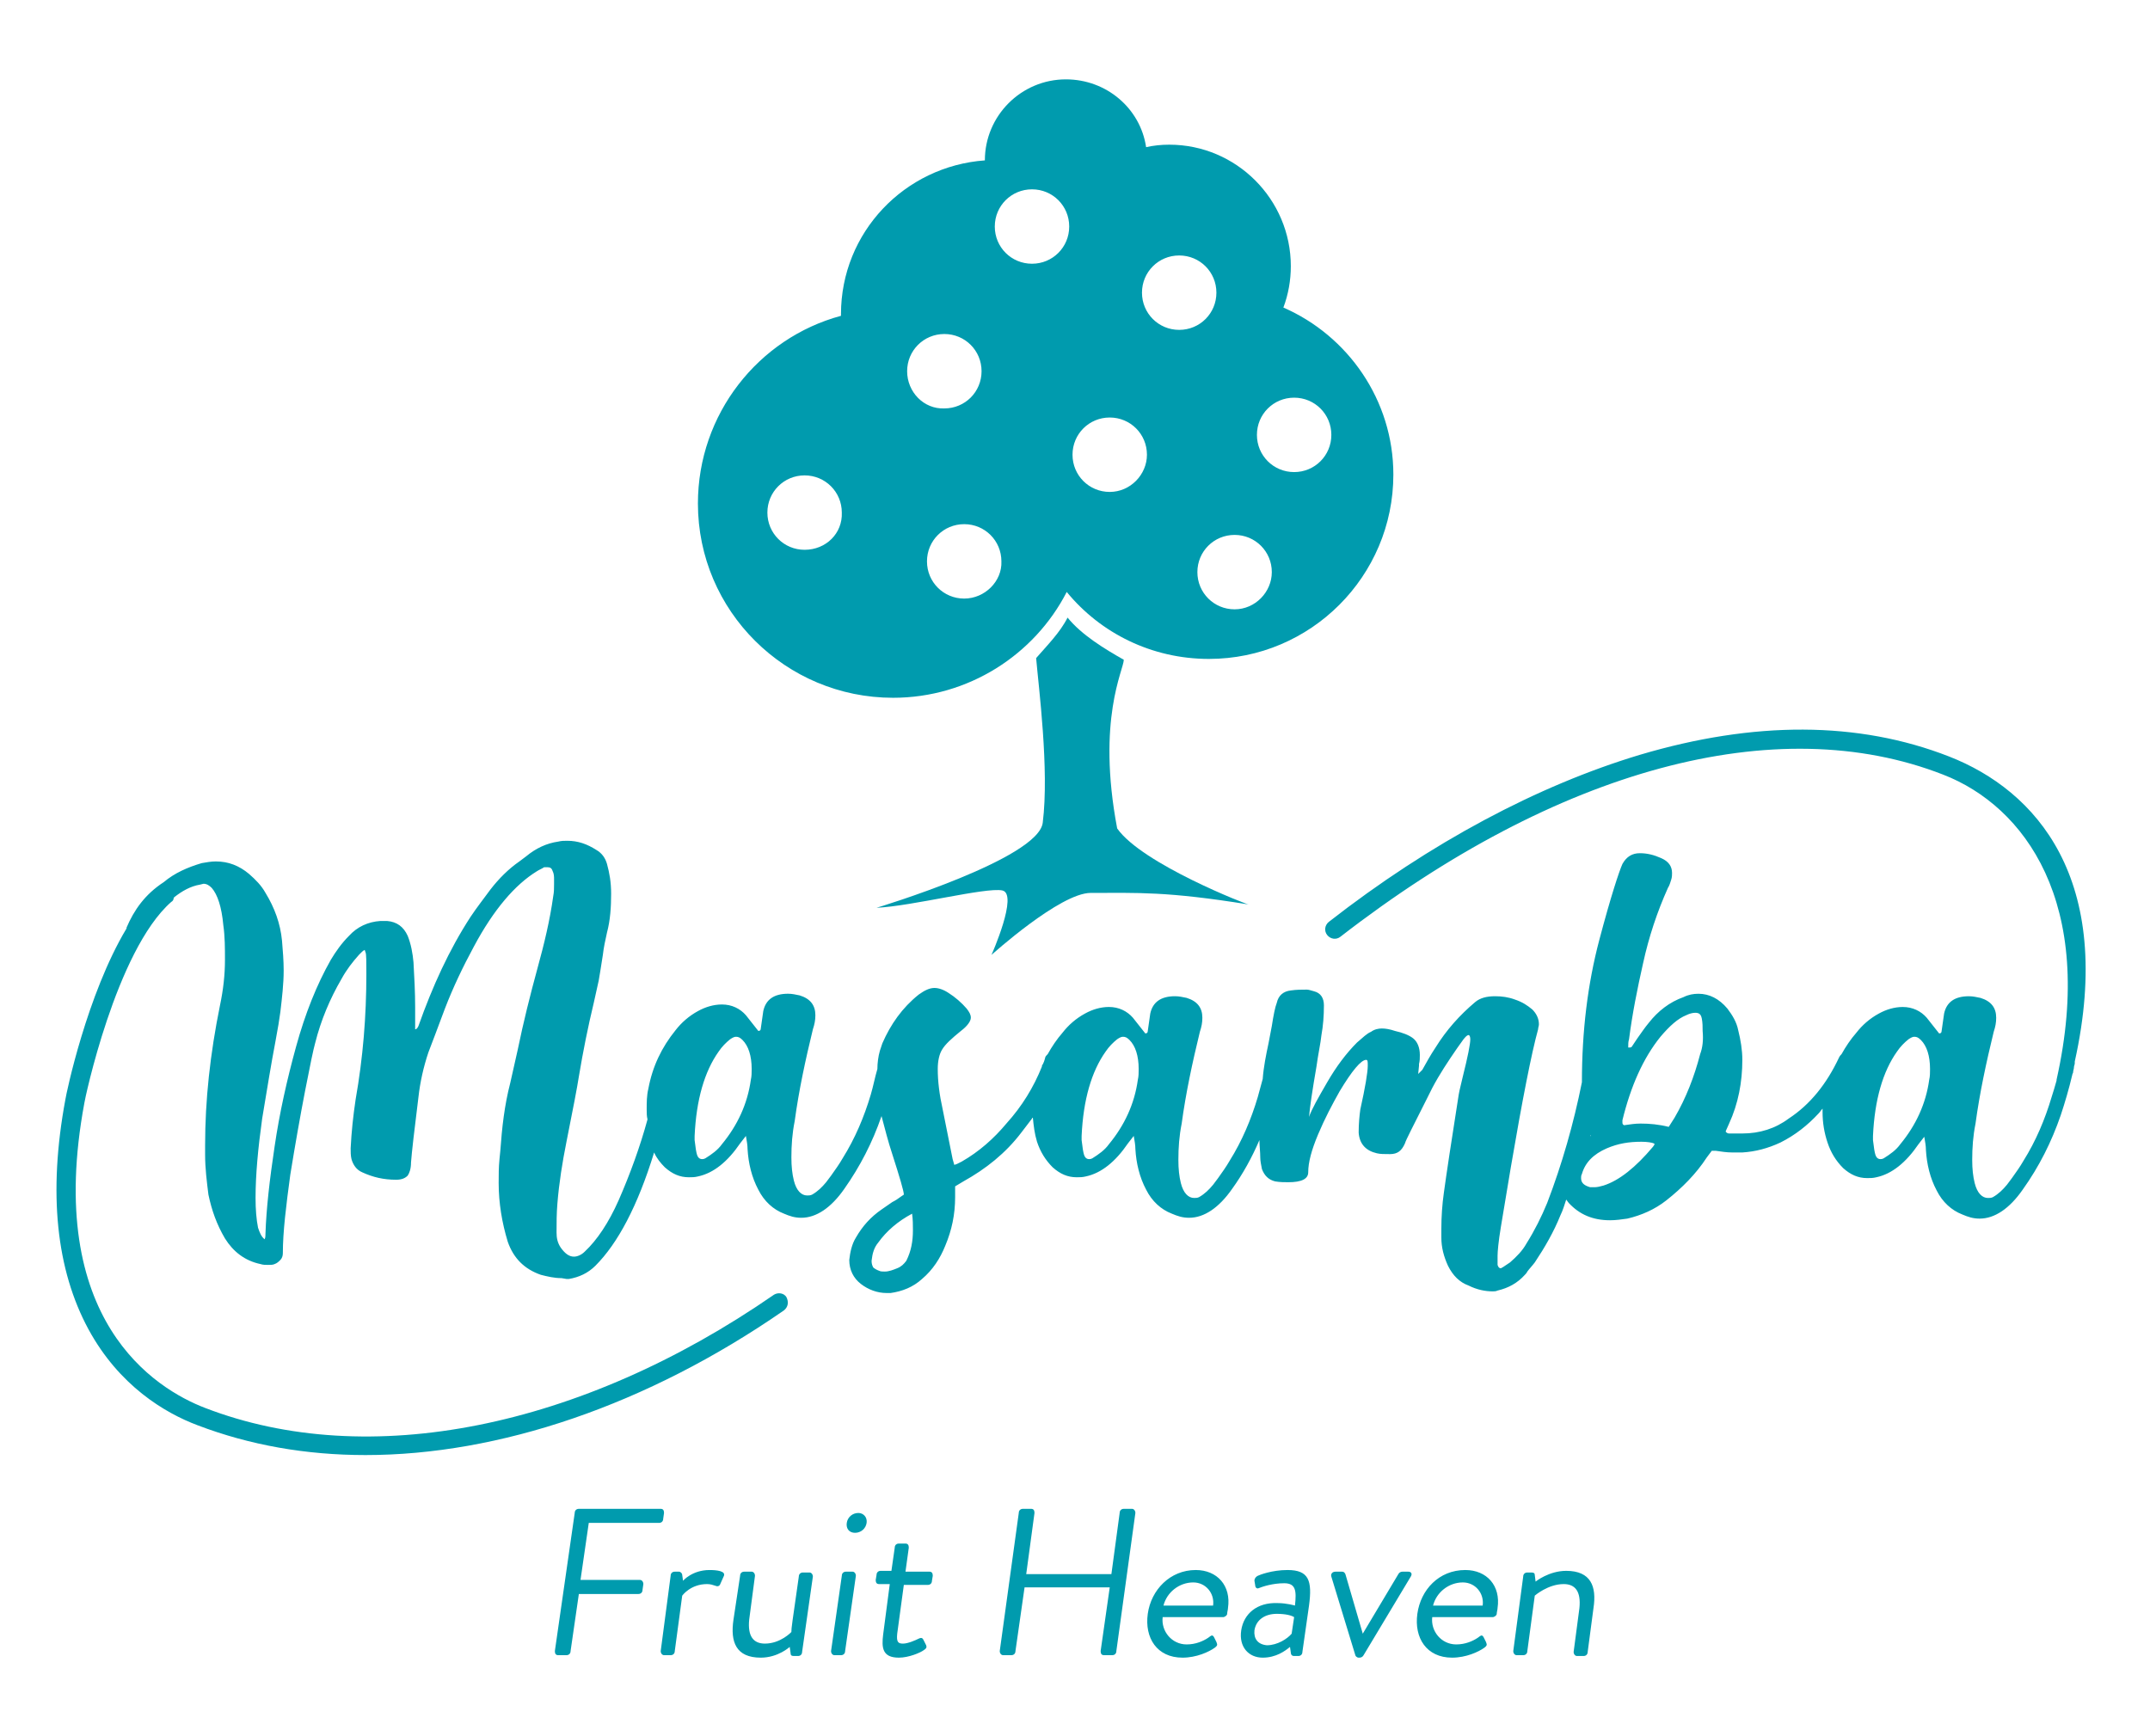 <?xml version="1.0" encoding="utf-8"?>
<!-- Generator: Adobe Illustrator 26.1.0, SVG Export Plug-In . SVG Version: 6.00 Build 0)  -->
<svg version="1.1" id="Calque_1" xmlns="http://www.w3.org/2000/svg" xmlns:xlink="http://www.w3.org/1999/xlink" x="260px" y="210px"
	 viewBox="0 0 260 210" style="enable-background:new 0 0 260 210;" xml:space="preserve">
<style type="text/css">
	.st0{fill:#009BAE;}
</style>
<g>
	<path class="st0" d="M233.3,130.6c-0.4,2.9-1.6,5.5-3.5,7.8c-0.5,0.7-1.2,1.2-2,1.7c-0.2,0.1-0.3,0.1-0.4,0.1
		c-0.3,0-0.5-0.2-0.6-0.5c-0.1-0.3-0.2-0.9-0.3-1.8l0-0.5c0.2-4.4,1.2-7.8,2.9-10.2c0.4-0.6,0.9-1.1,1.4-1.5
		c0.3-0.2,0.5-0.3,0.7-0.3c0.3,0,0.5,0.1,0.8,0.4c0.7,0.7,1.1,1.9,1.1,3.5C233.4,129.7,233.4,130.2,233.3,130.6 M205.6,127.5
		c-0.7,2.7-1.7,5.3-3.1,7.7l-0.7,1.1c-1.2-0.3-2.3-0.4-3.4-0.4c-0.7,0-1.3,0.1-2,0.2c-0.2-0.1-0.2-0.2-0.2-0.4l0-0.2
		c1-4.1,2.5-7.5,4.6-10.1c1.1-1.3,2.1-2.2,3.1-2.6c0.4-0.2,0.8-0.3,1.1-0.3c0.5,0,0.7,0.2,0.8,0.7s0.1,1,0.1,1.5
		C206,125.8,205.9,126.7,205.6,127.5 M199.9,138.7c-2.1,2.5-4.1,4.1-6,4.7c-0.4,0.1-0.7,0.2-1.1,0.2l-0.5,0
		c-0.7-0.2-1.1-0.5-1.1-1.1c0-0.2,0-0.3,0.1-0.5c0.4-1.4,1.4-2.4,3-3.1c1.4-0.6,2.7-0.8,4.2-0.8c0.7,0,1.3,0.1,1.5,0.2l0.1,0.1
		L199.9,138.7z M192.4,137.3L192.4,137.3l0,0.1C192.3,137.4,192.3,137.4,192.4,137.3 M137.6,130.6c-0.4,2.9-1.6,5.5-3.5,7.8
		c-0.5,0.7-1.2,1.2-2,1.7c-0.2,0.1-0.3,0.1-0.4,0.1c-0.3,0-0.5-0.2-0.6-0.5c-0.1-0.3-0.2-0.9-0.3-1.8l0-0.5
		c0.2-4.4,1.2-7.8,2.9-10.2c0.4-0.6,0.9-1.1,1.4-1.5c0.3-0.2,0.5-0.3,0.7-0.3c0.3,0,0.5,0.1,0.8,0.4c0.7,0.7,1.1,1.9,1.1,3.5
		C137.7,129.7,137.7,130.2,137.6,130.6 M109.6,152.5c-0.3,0.4-0.6,0.7-1.1,0.9c-0.5,0.2-1,0.4-1.5,0.4c-0.3,0-0.5,0-0.7-0.1
		c-0.3-0.1-0.6-0.3-0.7-0.4c-0.1-0.2-0.2-0.4-0.2-0.8c0.1-0.9,0.3-1.6,0.8-2.2c1-1.4,2.4-2.6,4.1-3.5c0.1,0.7,0.1,1.4,0.1,2
		C110.4,150.1,110.2,151.3,109.6,152.5 M90.8,130.6c-0.4,2.9-1.6,5.5-3.5,7.8c-0.5,0.7-1.2,1.2-2,1.7c-0.2,0.1-0.3,0.1-0.4,0.1
		c-0.3,0-0.5-0.2-0.6-0.5c-0.1-0.3-0.2-0.9-0.3-1.8l0-0.5c0.2-4.4,1.2-7.8,2.9-10.2c0.4-0.6,0.9-1.1,1.4-1.5
		c0.3-0.2,0.5-0.3,0.7-0.3c0.3,0,0.5,0.1,0.8,0.4c0.7,0.7,1.1,1.9,1.1,3.5C90.9,129.7,90.9,130.2,90.8,130.6 M235.7,91.5
		c-11-4.3-23.6-4.3-37.4-0.2C186,95,173,101.9,160.7,111.5c-0.5,0.4-0.6,1.1-0.2,1.6c0.4,0.5,1.1,0.6,1.6,0.2
		c26.2-20.3,52.7-27.5,72.9-19.6c9.8,3.8,18.5,15.5,13.7,36.9c0,0,0,0.1,0,0.1c-0.2,0.7-0.4,1.4-0.6,2c-0.8,2.7-1.9,5.3-3.4,7.7
		c-0.4,0.7-0.9,1.4-1.4,2.1l-0.6,0.8c-0.5,0.6-1,1.1-1.7,1.5c-0.2,0.1-0.4,0.1-0.6,0.1c-0.7,0-1.3-0.6-1.6-1.8
		c-0.2-0.8-0.3-1.7-0.3-2.8c0-1.5,0.1-2.9,0.4-4.4c0.5-3.7,1.3-7.4,2.2-11.1c0.2-0.6,0.3-1.1,0.3-1.7c0-1.2-0.6-2-1.9-2.4
		c-0.5-0.1-0.9-0.2-1.4-0.2c-1.7,0-2.7,0.7-3,2.1l-0.3,2.1c0,0.2-0.1,0.3-0.3,0.3l-1.5-1.9c-0.7-0.8-1.7-1.3-2.9-1.3
		c-1,0-2,0.3-2.9,0.8c-1.1,0.6-2,1.4-2.7,2.3c-0.7,0.8-1.3,1.7-1.8,2.6c-0.1,0.1-0.2,0.2-0.3,0.4c-1.5,3.2-3.5,5.7-6.1,7.4
		c-1.6,1.2-3.5,1.8-5.6,1.8h-0.5c-0.3,0-0.7,0-1.1,0c-0.2,0-0.3-0.1-0.4-0.2c0,0,0-0.1,0-0.1l0.4-0.9c1.1-2.4,1.6-5,1.6-7.7
		c0-1.2-0.2-2.4-0.5-3.6c-0.2-1-0.7-1.8-1.3-2.6c-1-1.2-2.2-1.8-3.5-1.8c-0.6,0-1.2,0.1-1.8,0.4c-1.7,0.6-3.1,1.7-4.2,3.1
		c-0.5,0.6-0.9,1.2-1.4,1.9l-0.6,0.9v0c-0.1,0.2-0.2,0.2-0.4,0.2h-0.1c0-0.4,0-0.7,0.1-1c0.4-3.1,1-6.1,1.7-9.2
		c0.7-3.2,1.7-6.2,3-9.1c0.2-0.3,0.3-0.7,0.4-1c0.1-0.3,0.1-0.6,0.1-0.8c0-0.8-0.4-1.4-1.3-1.8c-0.9-0.4-1.7-0.6-2.6-0.6
		c-0.9,0-1.6,0.4-2.1,1.3c-0.4,0.9-1.4,3.9-2.8,9.2c-1.4,5.3-2.1,11-2.1,17.2c-1,5-2.4,9.9-4.2,14.6c-0.7,1.7-1.5,3.3-2.5,4.9
		c-0.5,0.9-1.2,1.6-2,2.3c-0.3,0.2-0.6,0.4-0.9,0.6c-0.1,0-0.1,0.1-0.2,0.1c-0.2,0-0.3-0.1-0.4-0.4l0-0.3l0-0.8
		c0-0.5,0.1-1.7,0.4-3.5l1.2-7.2c1.4-8.2,2.5-13.8,3.3-16.7c0-0.2,0.1-0.4,0.1-0.6c0-0.7-0.3-1.3-0.8-1.8c-0.6-0.5-1.2-0.9-2.1-1.2
		c-0.8-0.3-1.6-0.4-2.4-0.4c-1,0-1.8,0.2-2.4,0.7c-1.9,1.6-3.5,3.4-4.8,5.5c-0.6,0.9-1.1,1.8-1.6,2.7l-0.5,0.5l0.1-1
		c0,0,0-0.1,0-0.2c0.1-0.4,0.1-0.7,0.1-1.1c0-0.9-0.3-1.6-0.8-2c-0.5-0.4-1.3-0.7-2.2-0.9c-0.6-0.2-1.1-0.3-1.6-0.3
		c-0.4,0-0.9,0.1-1.3,0.4c-0.5,0.2-1,0.7-1.7,1.3c-1.3,1.3-2.5,2.9-3.6,4.8c-1.1,1.9-1.9,3.3-2.2,4.2c0.1-1.2,0.4-3.2,0.9-6.1
		c0.2-1.5,0.5-2.8,0.6-3.8c0.2-1.1,0.3-2.3,0.3-3.6c0-0.9-0.4-1.5-1.2-1.7c-0.4-0.1-0.6-0.2-0.9-0.2c-0.6,0-1.2,0-1.9,0.1
		c-0.9,0.1-1.5,0.6-1.7,1.5c-0.2,0.5-0.4,1.5-0.6,2.8l-0.4,2.1c-0.3,1.4-0.6,2.9-0.7,4.3c-0.2,0.7-0.4,1.5-0.6,2.2
		c-0.8,2.7-1.9,5.3-3.4,7.7c-0.4,0.7-0.9,1.4-1.4,2.1l-0.6,0.8c-0.5,0.6-1,1.1-1.7,1.5c-0.2,0.1-0.4,0.1-0.6,0.1
		c-0.7,0-1.3-0.6-1.6-1.8c-0.2-0.8-0.3-1.7-0.3-2.8c0-1.5,0.1-2.9,0.4-4.4c0.5-3.7,1.3-7.4,2.2-11.1c0.2-0.6,0.3-1.1,0.3-1.7
		c0-1.2-0.6-2-1.9-2.4c-0.5-0.1-0.9-0.2-1.4-0.2c-1.7,0-2.7,0.7-3,2.1l-0.3,2.1c0,0.2-0.1,0.3-0.3,0.3l-1.5-1.9
		c-0.7-0.8-1.7-1.3-2.9-1.3c-1,0-2,0.3-2.9,0.8c-1.1,0.6-2,1.4-2.7,2.3c-0.7,0.8-1.3,1.7-1.8,2.6c-0.1,0.1-0.3,0.3-0.3,0.4
		c-0.1,0.4-0.2,0.7-0.4,1c0,0,0,0.1,0,0.1c-1,2.5-2.4,4.8-4.3,6.9c-1.5,1.8-3.3,3.4-5.4,4.6l-0.6,0.3l-0.3,0.1l-0.2-0.7l-1.2-6
		c-0.4-1.8-0.6-3.4-0.6-4.9c0-1,0.2-1.8,0.5-2.3c0.4-0.7,1.2-1.4,2.3-2.3c0.8-0.6,1.2-1.2,1.2-1.6c0-0.4-0.2-0.7-0.5-1.1
		c-0.6-0.7-1.4-1.4-2.2-1.9c-0.6-0.4-1.2-0.6-1.7-0.6c-0.6,0-1.2,0.3-1.9,0.8c-2,1.6-3.4,3.6-4.4,5.9c-0.1,0.3-0.2,0.6-0.3,0.9
		c-0.2,0.7-0.3,1.5-0.3,2.2c-0.3,1-0.5,2.1-0.8,3.1c-0.8,2.7-1.9,5.3-3.4,7.7c-0.4,0.7-0.9,1.4-1.4,2.1l-0.6,0.8
		c-0.5,0.6-1,1.1-1.7,1.5c-0.2,0.1-0.4,0.1-0.6,0.1c-0.7,0-1.3-0.6-1.6-1.8c-0.2-0.8-0.3-1.7-0.3-2.8c0-1.5,0.1-2.9,0.4-4.4
		c0.5-3.7,1.3-7.4,2.2-11.1c0.2-0.6,0.3-1.1,0.3-1.7c0-1.2-0.6-2-1.9-2.4c-0.5-0.1-0.9-0.2-1.4-0.2c-1.7,0-2.7,0.7-3,2.1l-0.3,2.1
		c0,0.2-0.1,0.3-0.3,0.3l-1.5-1.9c-0.7-0.8-1.7-1.3-2.9-1.3c-1,0-2,0.3-2.9,0.8c-1.1,0.6-2,1.4-2.7,2.3c-1.7,2.1-2.8,4.4-3.3,7.1
		c-0.2,0.8-0.2,1.7-0.2,2.5c0,0.4,0,0.8,0.1,1.2c-0.9,3.3-2.1,6.6-3.5,9.8c-1.2,2.7-2.6,4.8-4.1,6.2c-0.4,0.4-0.9,0.6-1.3,0.6
		c-0.6,0-1.1-0.4-1.6-1.1c-0.4-0.6-0.5-1.2-0.5-1.8v-0.1c0-1.1,0-2.2,0.1-3.4c0.2-2.5,0.6-5,1.1-7.5c0.8-4,1.3-6.6,1.5-7.9
		c0.5-3,1.1-6,1.8-8.9l0.6-2.7l0.2-1.2c0.1-0.6,0.2-1.3,0.3-1.9c0.1-0.9,0.3-1.8,0.5-2.7c0.4-1.5,0.5-3.1,0.5-4.7
		c0-1.4-0.2-2.5-0.5-3.6c-0.2-0.7-0.6-1.3-1.3-1.7c-1.1-0.7-2.2-1.1-3.5-1.1c-0.4,0-0.7,0-1.1,0.1c-1.4,0.2-2.7,0.8-3.9,1.8
		c-0.3,0.2-0.5,0.4-0.8,0.6c-1.3,0.9-2.5,2.1-3.5,3.4c-0.8,1.1-1.6,2.1-2.4,3.3c-2.6,4-4.6,8.4-6.3,13.2c-0.1,0.2-0.2,0.4-0.4,0.4
		l0-0.9v-1.8c0-1.8-0.1-3.6-0.2-5.4c-0.1-1.1-0.3-2.2-0.7-3.2c-0.5-1.1-1.3-1.7-2.5-1.8l-0.8,0c-1.5,0.1-2.8,0.7-3.8,1.8
		c-0.9,0.9-1.6,1.9-2.2,2.9c-1.7,3-3.1,6.5-4.2,10.5c-1.1,4-2,8-2.6,12.1c-0.6,4-1,7.5-1.1,10.5c0,0.2,0,0.5-0.1,0.7
		c-0.4-0.3-0.6-0.8-0.8-1.4c-0.2-1-0.3-2.2-0.3-3.6c0-2.8,0.3-6,0.8-9.6c0.6-3.6,1.1-6.7,1.6-9.3c0.3-1.6,0.5-2.8,0.6-3.6
		c0.2-1.7,0.4-3.4,0.4-5c0-1.2-0.1-2.4-0.2-3.6c-0.2-2.1-0.9-4-2-5.8c-0.5-0.9-1.2-1.6-2-2.3c-1.2-1-2.5-1.5-4-1.5
		c-0.6,0-1.1,0.1-1.7,0.2c-1.7,0.5-3.3,1.2-4.6,2.3c-2.3,1.5-3.6,3.4-4.5,5.5c0,0,0,0,0,0.1c-4.8,8-7.3,20-7.4,20.7
		c-2.1,11.3-1.1,20.6,2.8,27.8c3.7,6.8,9.2,10.1,13.2,11.6c6.3,2.4,13.1,3.6,20.3,3.6c16.1,0,34-6,50.6-17.5c0.5-0.4,0.6-1,0.3-1.6
		c-0.3-0.5-1-0.6-1.5-0.3c-23.4,16.2-49.1,21.3-68.8,13.7c-6-2.3-19.5-10.6-14.6-36.9c0-0.2,3.8-18.4,10.5-24.3
		c0.2-0.1,0.3-0.3,0.3-0.5c0,0,0.1-0.1,0.1-0.1c0.9-0.7,1.9-1.3,3.1-1.5l0.4-0.1c0.4,0,0.7,0.2,1,0.5c0.7,0.8,1.2,2.3,1.4,4.5
		c0.2,1.4,0.2,2.8,0.2,4.2c0,1.8-0.2,3.6-0.6,5.5c-1.2,5.9-1.8,11.5-1.8,16.9v1.2c0,1.6,0.2,3.2,0.4,4.8c0.4,1.9,1,3.6,2,5.3
		c1,1.6,2.4,2.7,4.3,3.1c0.3,0.1,0.6,0.1,0.9,0.1c0.3,0,0.6,0,0.8-0.1c0.3-0.1,0.5-0.3,0.7-0.5c0.2-0.2,0.3-0.5,0.3-0.8
		c0-2.6,0.4-5.8,0.9-9.5c0.6-3.7,1.2-7.1,1.8-10.2c0.6-3.1,1-5,1.2-5.7c0.7-2.8,1.8-5.4,3.2-7.8c0.6-1.1,1.3-2,2.1-2.9
		c0.1-0.1,0.2-0.2,0.3-0.3c0.1-0.1,0.2-0.2,0.4-0.3l0.1,0.3c0.1,0.2,0.1,1.1,0.1,2.6c0,5.1-0.4,10.1-1.3,15.2
		c-0.3,2-0.5,3.9-0.6,5.9c0,0.4,0,0.9,0.1,1.3c0.2,0.7,0.6,1.3,1.3,1.6c1.3,0.6,2.6,0.9,4.1,0.9c0.7,0,1.1-0.2,1.4-0.5
		c0.2-0.3,0.4-0.8,0.4-1.6c0.1-1.3,0.4-3.9,0.9-7.9c0.2-1.8,0.6-3.6,1.2-5.4l0.8-2.1c0.4-1.1,0.8-2.1,1.2-3.2c1-2.6,2.2-5.1,3.5-7.5
		c2.4-4.5,5-7.5,7.6-9.1c0.3-0.2,0.6-0.3,0.9-0.5c0,0,0.1,0,0.2,0c0.1,0,0.1,0,0.2,0c0.3,0,0.5,0.1,0.6,0.4c0.2,0.4,0.2,0.7,0.2,1.1
		v0.5c0,0.5,0,1-0.1,1.5c-0.4,2.9-1.1,5.8-1.9,8.7c-0.9,3.3-1.7,6.5-2.4,9.9l-0.9,4c-0.7,2.7-1,5.4-1.2,8.2l-0.1,1
		c-0.1,1-0.1,1.9-0.1,2.9c0,2.4,0.4,4.8,1.1,7.1c0.7,2,2,3.3,4,4c0.8,0.2,1.6,0.4,2.5,0.4l0.6,0.1l0.3,0c1.2-0.2,2.3-0.7,3.2-1.6
		c2.7-2.7,5.1-7.2,7.1-13.7c0.3,0.7,0.8,1.3,1.3,1.8c0.9,0.8,1.8,1.2,2.9,1.2c0.4,0,0.7,0,1.1-0.1c1.9-0.4,3.6-1.8,5.1-4l0.7-0.9
		c0.1,0.6,0.2,1.1,0.2,1.6c0.1,1.7,0.5,3.4,1.3,4.9c0.7,1.4,1.8,2.4,3.1,2.9c0.7,0.3,1.3,0.5,2.1,0.5c1.8,0,3.6-1.2,5.2-3.5
		c1.9-2.7,3.4-5.6,4.5-8.8c0.4,1.5,0.8,3.1,1.3,4.6c0.9,2.8,1.4,4.5,1.4,4.9l-0.3,0.2c-0.4,0.3-0.7,0.5-1.1,0.7l-1.3,0.9
		c-1.3,0.9-2.3,2-3.1,3.4c-0.5,0.8-0.7,1.8-0.8,2.7c0,1.2,0.5,2.2,1.4,2.9c0.9,0.7,2,1.1,3.1,1.1l0.5,0c1.4-0.2,2.7-0.7,3.8-1.7
		c1.3-1.1,2.2-2.5,2.8-4c0.8-1.9,1.2-3.8,1.2-5.9v-1.3l1-0.6c2.7-1.5,5.1-3.4,7-5.9l1.3-1.7c0,0,0-0.1,0.1-0.1
		c0.1,1,0.2,1.9,0.5,2.9c0.4,1.2,1,2.2,1.9,3.1c0.9,0.8,1.8,1.2,2.9,1.2c0.4,0,0.7,0,1.1-0.1c1.9-0.4,3.6-1.8,5.1-4l0.7-0.9
		c0.1,0.6,0.2,1.1,0.2,1.6c0.1,1.7,0.5,3.4,1.3,4.9c0.7,1.4,1.8,2.4,3.1,2.9c0.7,0.3,1.3,0.5,2.1,0.5c1.8,0,3.6-1.2,5.2-3.5
		c1.3-1.8,2.4-3.8,3.3-5.9c0,0.7,0.1,1.4,0.1,2.1v0c0,0.4,0.1,0.9,0.2,1.4c0.3,0.8,0.8,1.3,1.6,1.5c0.6,0.1,1.1,0.1,1.6,0.1
		c1.6,0,2.4-0.4,2.4-1.2c0-1.2,0.4-2.7,1.2-4.6c0.8-1.9,1.7-3.6,2.6-5.2c1.5-2.5,2.6-3.8,3.2-3.8c0.2,0,0.2,0.2,0.2,0.7
		c0,0.8-0.3,2.6-0.9,5.3c-0.1,0.7-0.2,1.7-0.2,2.8c0.1,1.4,0.9,2.2,2.2,2.5c0.4,0.1,0.9,0.1,1.6,0.1c0.9,0,1.4-0.4,1.8-1.3
		c0.1-0.4,1-2.1,2.6-5.3l0.7-1.4c0.9-1.7,1.9-3.2,3-4.8l0.5-0.7c0.4-0.6,0.7-0.9,0.9-0.9c0.1,0,0.2,0.2,0.2,0.5
		c0,0.6-0.3,2.1-0.9,4.5c-0.2,0.9-0.4,1.6-0.5,2.2c-0.9,5.7-1.5,9.7-1.8,11.9c-0.2,1.4-0.3,2.9-0.3,4.3l0,1.1c0,1.2,0.3,2.3,0.8,3.4
		c0.6,1.2,1.4,2,2.5,2.4c1,0.5,2,0.7,2.9,0.7c0.2,0,0.4,0,0.6-0.1c1.3-0.3,2.4-0.9,3.3-1.9c0.1-0.1,0.2-0.2,0.3-0.4
		c0.3-0.4,0.6-0.7,0.9-1.1c1.2-1.8,2.3-3.7,3.1-5.7c0.3-0.6,0.5-1.3,0.7-1.9c0.1,0.1,0.2,0.3,0.3,0.4c1.3,1.4,2.9,2.1,5,2.1
		c0.7,0,1.4-0.1,2.1-0.2c1.7-0.4,3.3-1.1,4.7-2.2c1.9-1.5,3.6-3.2,4.9-5.2l0.6-0.8h0.5c0.7,0.1,1.3,0.2,2,0.2l1.2,0
		c1.6-0.1,3.1-0.5,4.6-1.2c1.8-0.9,3.3-2.1,4.6-3.5c0.2-0.2,0.3-0.4,0.5-0.6c0,0.1,0,0.3,0,0.4c0,1.3,0.2,2.5,0.6,3.7
		c0.4,1.2,1,2.2,1.9,3.1c0.9,0.8,1.8,1.2,2.9,1.2c0.4,0,0.7,0,1.1-0.1c1.9-0.4,3.6-1.8,5.1-4l0.7-0.9c0.1,0.6,0.2,1.1,0.2,1.6
		c0.1,1.7,0.5,3.4,1.3,4.9c0.7,1.4,1.8,2.4,3.1,2.9c0.7,0.3,1.3,0.5,2.1,0.5c1.8,0,3.6-1.2,5.2-3.5c2-2.8,3.5-5.8,4.6-9
		c0.5-1.5,1-3.2,1.4-4.9c0-0.1,0.1-0.2,0.1-0.3c0-0.2,0.1-0.4,0.1-0.6c0-0.2,0.1-0.3,0.1-0.5l0-0.2
		C255.8,106.3,246.2,95.6,235.7,91.5"/>
	<path class="st0" d="M156.5,57.1c-2.5,0-4.5-2-4.5-4.5c0-2.5,2-4.5,4.5-4.5c2.5,0,4.5,2,4.5,4.5C161,55.1,159,57.1,156.5,57.1
		 M149.3,73.7c-2.5,0-4.5-2-4.5-4.5c0-2.5,2-4.5,4.5-4.5c2.5,0,4.5,2,4.5,4.5C153.8,71.6,151.8,73.7,149.3,73.7 M138.1,35.4
		c0-2.5,2-4.5,4.5-4.5c2.5,0,4.5,2,4.5,4.5c0,2.5-2,4.5-4.5,4.5C140.1,39.9,138.1,37.9,138.1,35.4 M134.2,59.5c-2.5,0-4.5-2-4.5-4.5
		c0-2.5,2-4.5,4.5-4.5c2.5,0,4.5,2,4.5,4.5C138.7,57.4,136.7,59.5,134.2,59.5 M124.8,31.9c-2.5,0-4.5-2-4.5-4.5s2-4.5,4.5-4.5
		c2.5,0,4.5,2,4.5,4.5S127.3,31.9,124.8,31.9 M116.6,72.4c-2.5,0-4.5-2-4.5-4.5c0-2.5,2-4.5,4.5-4.5c2.5,0,4.5,2,4.5,4.5
		C121.2,70.3,119.1,72.4,116.6,72.4 M109.7,44.9c0-2.5,2-4.5,4.5-4.5c2.5,0,4.5,2,4.5,4.5c0,2.5-2,4.5-4.5,4.5
		C111.7,49.5,109.7,47.4,109.7,44.9 M97.3,66.5c-2.5,0-4.5-2-4.5-4.5c0-2.5,2-4.5,4.5-4.5c2.5,0,4.5,2,4.5,4.5
		C101.9,64.5,99.9,66.5,97.3,66.5 M155.2,37.2c0.6-1.6,0.9-3.3,0.9-5c0-8.1-6.6-14.7-14.7-14.7c-1,0-1.9,0.1-2.8,0.3
		c-0.7-4.7-4.8-8.2-9.7-8.2c-5.4,0-9.8,4.4-9.8,9.8c0,0,0,0,0,0c-9.7,0.7-17.4,8.7-17.4,18.6c0,0.1,0,0.2,0,0.2
		c-10,2.7-17.3,11.9-17.3,22.7c0,13,10.6,23.5,23.6,23.5c9.1,0,17.1-5.2,21-12.8c4.1,5,10.3,8.1,17.2,8.1c12.3,0,22.3-10,22.3-22.3
		C168.5,48.4,163,40.6,155.2,37.2"/>
	<path class="st0" d="M135.1,100.2c-2.5-13.2,0.8-19.2,0.8-20.4c-2.3-1.3-5.1-3-6.8-5.1c-0.9,1.8-2.5,3.4-3.8,4.9
		c0.3,3.5,1.6,13.5,0.8,19.9c-0.5,4.4-20.1,10.3-20.1,10.3c4.3-0.2,13.2-2.5,15.2-2.1c2,0.4-1.3,7.8-1.3,7.8s8.3-7.5,12-7.5
		c5.7,0,9.2-0.2,19.1,1.4C151,109.5,138.1,104.5,135.1,100.2"/>
	<path class="st0" d="M183,199.7c0,0.3,0.2,0.5,0.4,0.5h0.8c0.3,0,0.5-0.2,0.5-0.5l0.9-6.7c0,0,1.6-1.4,3.5-1.4
		c1.4,0,2.1,0.9,1.9,2.9l-0.7,5.3c0,0.3,0.2,0.5,0.4,0.5h0.8c0.3,0,0.5-0.2,0.5-0.5l0.7-5.3c0.4-2.6-0.3-4.5-3.3-4.5
		c-2.1,0-3.7,1.3-3.7,1.3l-0.1-0.8c0-0.2-0.1-0.3-0.4-0.3h-0.5c-0.3,0-0.5,0.2-0.5,0.5L183,199.7z M173.3,194.2
		c0.4-1.6,1.9-2.8,3.6-2.8c1.5,0,2.6,1.3,2.4,2.8H173.3z M171.4,195.2c-0.4,2.9,1.1,5.3,4.2,5.3c1.7,0,3.2-0.7,3.9-1.2
		c0.4-0.3,0.3-0.4,0.2-0.7c-0.1-0.2-0.2-0.4-0.3-0.6c-0.2-0.3-0.3-0.2-0.7,0.1c-0.6,0.4-1.5,0.8-2.6,0.8c-1.8,0-3.1-1.6-2.9-3.3h7.3
		c0.2,0,0.5-0.2,0.5-0.4c0-0.2,0.1-0.5,0.1-0.7c0.4-2.7-1.3-4.6-3.9-4.6C174,189.9,171.8,192.3,171.4,195.2 M163.9,200.2
		c0,0.1,0.2,0.3,0.4,0.3h0.1c0.2,0,0.4-0.1,0.5-0.3l5.7-9.5c0.2-0.3,0.1-0.6-0.3-0.6h-0.7c-0.2,0-0.4,0.1-0.5,0.3l-4.3,7.2h0
		l-2.1-7.2c-0.1-0.2-0.2-0.3-0.4-0.3h-0.8c-0.4,0-0.6,0.3-0.5,0.6L163.9,200.2z M151.7,197.2c0.2-1.3,1.3-2,2.7-2
		c1.1,0,1.8,0.2,2.1,0.4l-0.3,2c-0.5,0.6-1.7,1.4-3,1.4C152.1,198.9,151.6,198.2,151.7,197.2 M150.1,197.2c-0.3,2,0.9,3.3,2.6,3.3
		c1.6,0,2.7-0.8,3.3-1.3l0.1,0.7c0,0.2,0.1,0.4,0.4,0.4h0.5c0.3,0,0.5-0.2,0.5-0.5l0.8-5.6c0.4-3,0-4.3-2.6-4.3
		c-1.9,0-3.4,0.6-3.6,0.7c-0.2,0.1-0.4,0.3-0.4,0.6l0.1,0.6c0,0.2,0.2,0.4,0.4,0.3c0.5-0.2,1.7-0.6,3.1-0.6c1.4,0,1.5,0.9,1.3,2.7
		c0,0-1-0.3-2.1-0.3C152,193.8,150.4,195.2,150.1,197.2 M140.7,194.2c0.4-1.6,1.9-2.8,3.6-2.8c1.5,0,2.6,1.3,2.4,2.8H140.7z
		 M138.8,195.2c-0.4,2.9,1.1,5.3,4.2,5.3c1.7,0,3.2-0.7,3.9-1.2c0.4-0.3,0.3-0.4,0.2-0.7c-0.1-0.2-0.2-0.4-0.3-0.6
		c-0.2-0.3-0.3-0.2-0.7,0.1c-0.6,0.4-1.5,0.8-2.6,0.8c-1.8,0-3.1-1.6-2.9-3.3h7.3c0.2,0,0.5-0.2,0.5-0.4c0-0.2,0.1-0.5,0.1-0.7
		c0.4-2.7-1.3-4.6-3.9-4.6C141.5,189.9,139.2,192.3,138.8,195.2 M120.9,199.7c0,0.3,0.2,0.5,0.4,0.5h1c0.3,0,0.5-0.2,0.5-0.5
		l1.1-7.7h10.3l-1.1,7.7c0,0.3,0.1,0.5,0.4,0.5h1c0.3,0,0.5-0.2,0.5-0.5l2.3-16.7c0-0.3-0.2-0.5-0.4-0.5h-1c-0.3,0-0.5,0.2-0.5,0.5
		l-1,7.4h-10.3l1-7.4c0-0.3-0.1-0.5-0.4-0.5h-1c-0.3,0-0.5,0.2-0.5,0.5L120.9,199.7z M106.8,197.7c-0.2,1.6-0.1,2.8,1.9,2.8
		c1.2,0,2.6-0.6,3-0.9c0.3-0.2,0.4-0.3,0.3-0.6l-0.3-0.6c-0.1-0.2-0.2-0.4-0.6-0.2c-0.4,0.2-1.3,0.6-1.9,0.6c-0.6,0-0.8-0.2-0.7-1.2
		l0.8-5.9h2.9c0.3,0,0.5-0.2,0.5-0.5l0.1-0.6c0-0.3-0.1-0.5-0.4-0.5h-2.9l0.4-2.9c0-0.3-0.1-0.5-0.4-0.5l-0.8,0
		c-0.3,0-0.5,0.2-0.5,0.5l-0.4,2.8h-1.3c-0.3,0-0.5,0.2-0.5,0.5l-0.1,0.6c0,0.3,0.1,0.5,0.4,0.5h1.3L106.8,197.7z M100.5,199.7
		c0,0.3,0.2,0.5,0.4,0.5h0.8c0.3,0,0.5-0.2,0.5-0.5l1.3-9.1c0-0.3-0.2-0.5-0.4-0.5h-0.8c-0.3,0-0.5,0.2-0.5,0.5L100.5,199.7z
		 M103.4,185.4c0.7,0,1.3-0.5,1.4-1.2c0.1-0.7-0.4-1.2-1-1.2c-0.7,0-1.3,0.5-1.4,1.2C102.3,184.9,102.7,185.4,103.4,185.4
		 M88.7,195.9c-0.4,2.7,0.3,4.6,3.3,4.6c2.1,0,3.5-1.3,3.5-1.3l0.1,0.7c0,0.3,0.1,0.4,0.4,0.4h0.5c0.3,0,0.5-0.2,0.5-0.5l1.3-9.1
		c0-0.3-0.2-0.5-0.4-0.5h-0.8c-0.3,0-0.5,0.2-0.5,0.5c-0.8,5.6-0.9,6.2-0.9,6.7c0,0-1.3,1.4-3.2,1.4c-1.4,0-2.1-0.9-1.9-2.9l0.7-5.3
		c0-0.3-0.2-0.5-0.4-0.5H90c-0.3,0-0.5,0.2-0.5,0.5L88.7,195.9z M79.9,199.7c0,0.3,0.2,0.5,0.4,0.5h0.8c0.3,0,0.5-0.2,0.5-0.5
		l0.9-6.7c0,0,1-1.4,3-1.4c0.4,0,0.7,0.1,1,0.2c0.2,0.1,0.5,0.1,0.6-0.2l0.4-0.9c0.4-0.7-0.9-0.8-1.7-0.8c-2.1,0-3.2,1.3-3.2,1.3
		l-0.1-0.7c0-0.2-0.2-0.4-0.4-0.4h-0.5c-0.3,0-0.5,0.2-0.5,0.5L79.9,199.7z M67.1,199.7c0,0.3,0.1,0.5,0.4,0.5h1
		c0.3,0,0.5-0.2,0.5-0.5l1-6.9h7.2c0.3,0,0.5-0.2,0.5-0.5l0.1-0.7c0-0.3-0.2-0.5-0.4-0.5h-7.2l1-6.9h8.5c0.3,0,0.5-0.2,0.5-0.5
		l0.1-0.7c0-0.3-0.1-0.5-0.4-0.5H70c-0.3,0-0.5,0.2-0.5,0.5L67.1,199.7z"/>
</g>
</svg>

